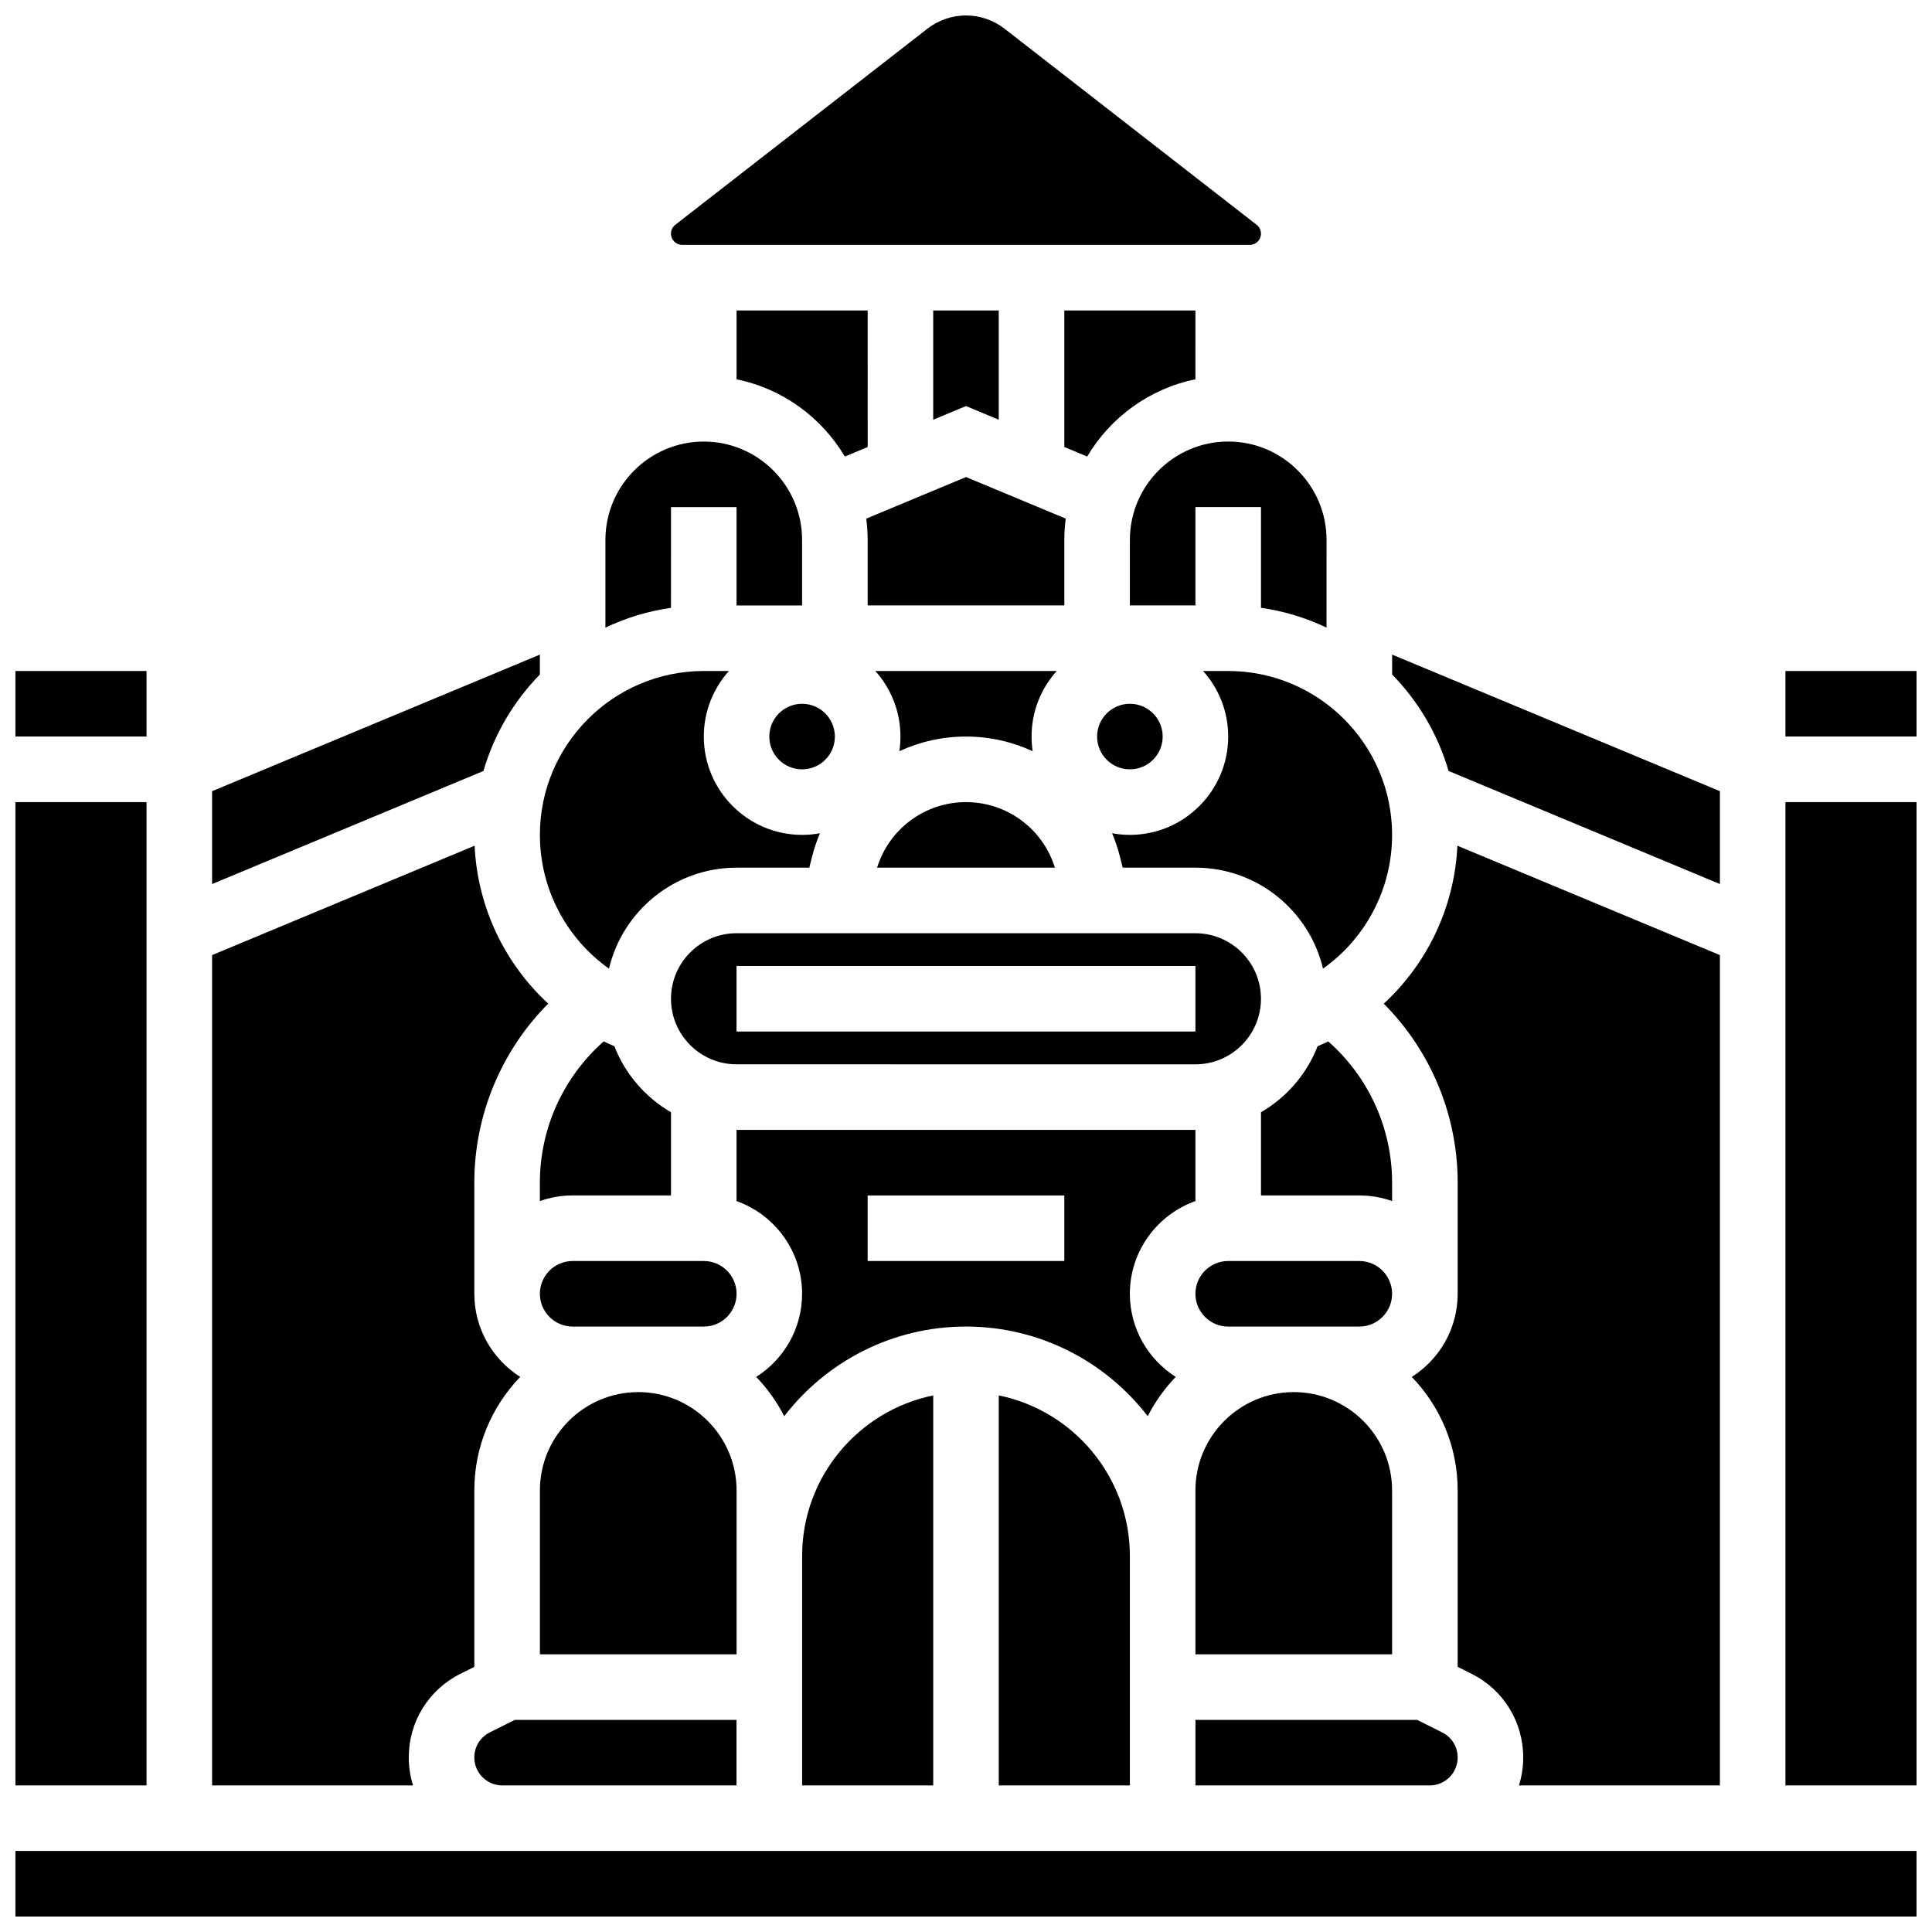 <?xml version="1.0" encoding="UTF-8"?>
<!-- Uploaded to: ICON Repo, www.iconrepo.com, Generator: ICON Repo Mixer Tools -->
<svg width="800px" height="800px" version="1.1" viewBox="144 144 512 512" xmlns="http://www.w3.org/2000/svg">
 <defs>
  <clipPath id="f">
   <path d="m148.09 321h34.906v19h-34.906z"/>
  </clipPath>
  <clipPath id="e">
   <path d="m148.09 356h34.906v262h-34.906z"/>
  </clipPath>
  <clipPath id="d">
   <path d="m617 356h34.902v262h-34.902z"/>
  </clipPath>
  <clipPath id="c">
   <path d="m617 321h34.902v19h-34.902z"/>
  </clipPath>
  <clipPath id="b">
   <path d="m148.09 634h503.81v17.902h-503.81z"/>
  </clipPath>
  <clipPath id="a">
   <path d="m321 148.09h158v60.906h-158z"/>
  </clipPath>
 </defs>
 <path d="m339.2 244.52c12.191 2.484 22.535 10.094 28.688 20.469l6.059-2.523-0.004-36.195h-34.746z"/>
 <path d="m321.82 460.8v-22.047c-6.789-3.938-12.125-10.102-15.008-17.492-0.957-0.402-1.898-0.828-2.824-1.277-10.664 9.395-16.914 23.012-16.914 37.391v4.918c2.719-0.965 5.641-1.492 8.688-1.492z"/>
 <path d="m408.68 255.23v-28.957h-17.371v28.957l8.688-3.621z"/>
 <path d="m373.94 287.07v17.371h52.117v-17.371c0-1.91 0.137-3.789 0.379-5.633l-26.434-11.016-26.438 11.016c0.238 1.848 0.375 3.723 0.375 5.633z"/>
 <path d="m375.97 321.82c4.137 4.613 6.656 10.703 6.656 17.371 0 1.32-0.102 2.613-0.289 3.879 5.402-2.492 11.398-3.875 17.664-3.875s12.258 1.383 17.664 3.879c-0.191-1.266-0.289-2.562-0.289-3.879 0-6.668 2.519-12.758 6.656-17.371z"/>
 <path d="m460.8 226.27h-34.746v36.191l6.059 2.523c6.156-10.375 16.496-17.984 28.688-20.469z"/>
 <path d="m452.12 339.2c0 4.797-3.891 8.684-8.688 8.684-4.797 0-8.688-3.887-8.688-8.684 0-4.797 3.891-8.688 8.688-8.688 4.797 0 8.688 3.891 8.688 8.688"/>
 <path d="m460.8 426.06c9.578 0 17.371-7.793 17.371-17.371s-7.793-17.371-17.371-17.371l-121.61-0.004c-9.578 0-17.371 7.793-17.371 17.371s7.793 17.371 17.371 17.371zm-121.61-26.059h121.61v17.371h-121.61z"/>
 <path d="m460.8 462.3v-18.867h-121.61v18.867c10.109 3.586 17.371 13.242 17.371 24.566 0 9.262-4.859 17.402-12.16 22.027 2.957 3.074 5.469 6.578 7.426 10.414 11.129-14.434 28.574-23.758 48.168-23.758 19.59 0 37.039 9.324 48.164 23.754 1.957-3.836 4.469-7.34 7.426-10.414-7.301-4.621-12.16-12.766-12.16-22.023 0-11.324 7.262-20.98 17.375-24.566zm-34.746 15.879h-52.117v-17.371h52.117z"/>
 <path d="m408.68 617.16h34.746v-60.805c0-20.973-14.945-38.523-34.746-42.559z"/>
 <path d="m599.79 617.16v-220.05l-69.566-28.984c-0.762 16.277-7.969 31.207-19.512 41.852 12.418 12.48 19.586 29.512 19.586 47.406v29.484c0 9.262-4.859 17.402-12.16 22.027 7.523 7.809 12.16 18.414 12.16 30.09v46.75l3.668 1.832c8.453 4.227 13.703 12.723 13.703 22.176 0 2.582-0.398 5.074-1.133 7.418z"/>
 <path d="m599.79 378.28v-24.613l-86.863-36.191v5.277c6.918 7.07 12.125 15.816 14.957 25.562z"/>
 <path d="m273.8 603.1c-2.531 1.266-4.102 3.809-4.102 6.637 0 4.09 3.328 7.418 7.418 7.418h62.07v-17.371h-58.754z"/>
 <path d="m330.51 478.18h-34.746c-4.789 0-8.688 3.898-8.688 8.688 0 4.789 3.898 8.688 8.688 8.688h34.746c4.789 0 8.688-3.898 8.688-8.688 0-4.789-3.898-8.688-8.688-8.688z"/>
 <path d="m356.57 617.16h34.746v-103.36c-19.801 4.035-34.746 21.582-34.746 42.559z"/>
 <path d="m339.2 556.35v-17.371c0-14.367-11.691-26.059-26.059-26.059-14.367 0-26.059 11.691-26.059 26.059v43.434h52.117z"/>
 <path d="m400 356.57c-10.883 0-20.371 7.082-23.562 17.371h47.121c-3.191-10.289-12.676-17.371-23.559-17.371z"/>
 <path d="m287.07 322.76v-5.281l-86.863 36.191v24.613l71.906-29.961c2.836-9.75 8.039-18.492 14.957-25.562z"/>
 <g clip-path="url(#f)">
  <path d="m148.09 321.82h34.746v17.371h-34.746z"/>
 </g>
 <path d="m321.82 278.39h17.371v26.059h17.371v-17.371c0-14.367-11.691-26.059-26.059-26.059-14.367 0-26.059 11.691-26.059 26.059v23.25c5.402-2.574 11.242-4.367 17.371-5.25z"/>
 <path d="m305.39 400.7c3.617-15.316 17.398-26.758 33.809-26.758h19.277l0.723-2.883c0.539-2.16 1.246-4.238 2.094-6.238-1.531 0.281-3.106 0.434-4.719 0.434-14.367 0-26.059-11.691-26.059-26.059 0-6.668 2.519-12.758 6.656-17.371h-6.66c-23.949 0-43.434 19.484-43.434 43.434 0 14.352 7.031 27.445 18.312 35.441z"/>
 <path d="m252.33 609.74c0-9.449 5.25-17.945 13.703-22.176l3.668-1.832v-46.75c0-11.676 4.637-22.281 12.16-30.09-7.301-4.625-12.16-12.77-12.16-22.027v-29.484c0-17.895 7.168-34.926 19.582-47.41-11.539-10.645-18.75-25.574-19.508-41.852l-69.566 28.988v220.05h53.254c-0.734-2.34-1.133-4.836-1.133-7.418z"/>
 <g clip-path="url(#e)">
  <path d="m148.09 356.57h34.746v260.59h-34.746z"/>
 </g>
 <g clip-path="url(#d)">
  <path d="m617.16 356.57h34.746v260.59h-34.746z"/>
 </g>
 <g clip-path="url(#c)">
  <path d="m617.16 321.82h34.746v17.371h-34.746z"/>
 </g>
 <g clip-path="url(#b)">
  <path d="m512.92 634.53h-364.83v17.371h503.81v-17.371z"/>
 </g>
 <path d="m365.25 339.2c0 4.797-3.891 8.684-8.688 8.684s-8.688-3.887-8.688-8.684c0-4.797 3.891-8.688 8.688-8.688s8.688 3.891 8.688 8.688"/>
 <path d="m522.88 617.16c4.09 0 7.418-3.328 7.418-7.418 0-2.828-1.57-5.371-4.102-6.637l-6.637-3.316h-58.75v17.371z"/>
 <path d="m512.92 457.38c0-14.375-6.246-27.992-16.918-37.395-0.926 0.449-1.867 0.875-2.82 1.277-2.879 7.391-8.219 13.555-15.008 17.496v22.047h26.059c3.043 0 5.969 0.531 8.688 1.492z"/>
 <path d="m504.23 478.18h-34.746c-4.789 0-8.688 3.898-8.688 8.688 0 4.789 3.898 8.688 8.688 8.688h34.746c4.789 0 8.688-3.898 8.688-8.688 0-4.789-3.898-8.688-8.688-8.688z"/>
 <path d="m486.86 512.92c-14.367 0-26.059 11.691-26.059 26.059v43.43h52.117v-43.434c0-14.363-11.691-26.055-26.059-26.055z"/>
 <path d="m462.83 321.82c4.137 4.613 6.656 10.703 6.656 17.371 0 14.367-11.691 26.059-26.059 26.059-1.609 0-3.188-0.152-4.719-0.438 0.848 1.996 1.551 4.078 2.094 6.238l0.723 2.887h19.277c16.41 0 30.188 11.438 33.809 26.758 11.281-7.996 18.309-21.09 18.309-35.441 0-23.949-19.484-43.434-43.434-43.434z"/>
 <g clip-path="url(#a)">
  <path d="m324.8 208.9h150.39c1.645 0 2.981-1.336 2.981-2.981 0-0.926-0.422-1.785-1.152-2.352l-66.816-51.969c-2.902-2.258-6.527-3.504-10.207-3.504s-7.305 1.246-10.211 3.504l-66.816 51.969c-0.73 0.57-1.152 1.426-1.152 2.352 0 1.645 1.336 2.981 2.981 2.981z"/>
 </g>
 <path d="m443.43 287.07v17.371h17.371v-26.059h17.371v26.691c6.133 0.879 11.973 2.676 17.371 5.25l0.004-23.254c0-14.367-11.691-26.059-26.059-26.059-14.367 0-26.059 11.691-26.059 26.059z"/>
</svg>